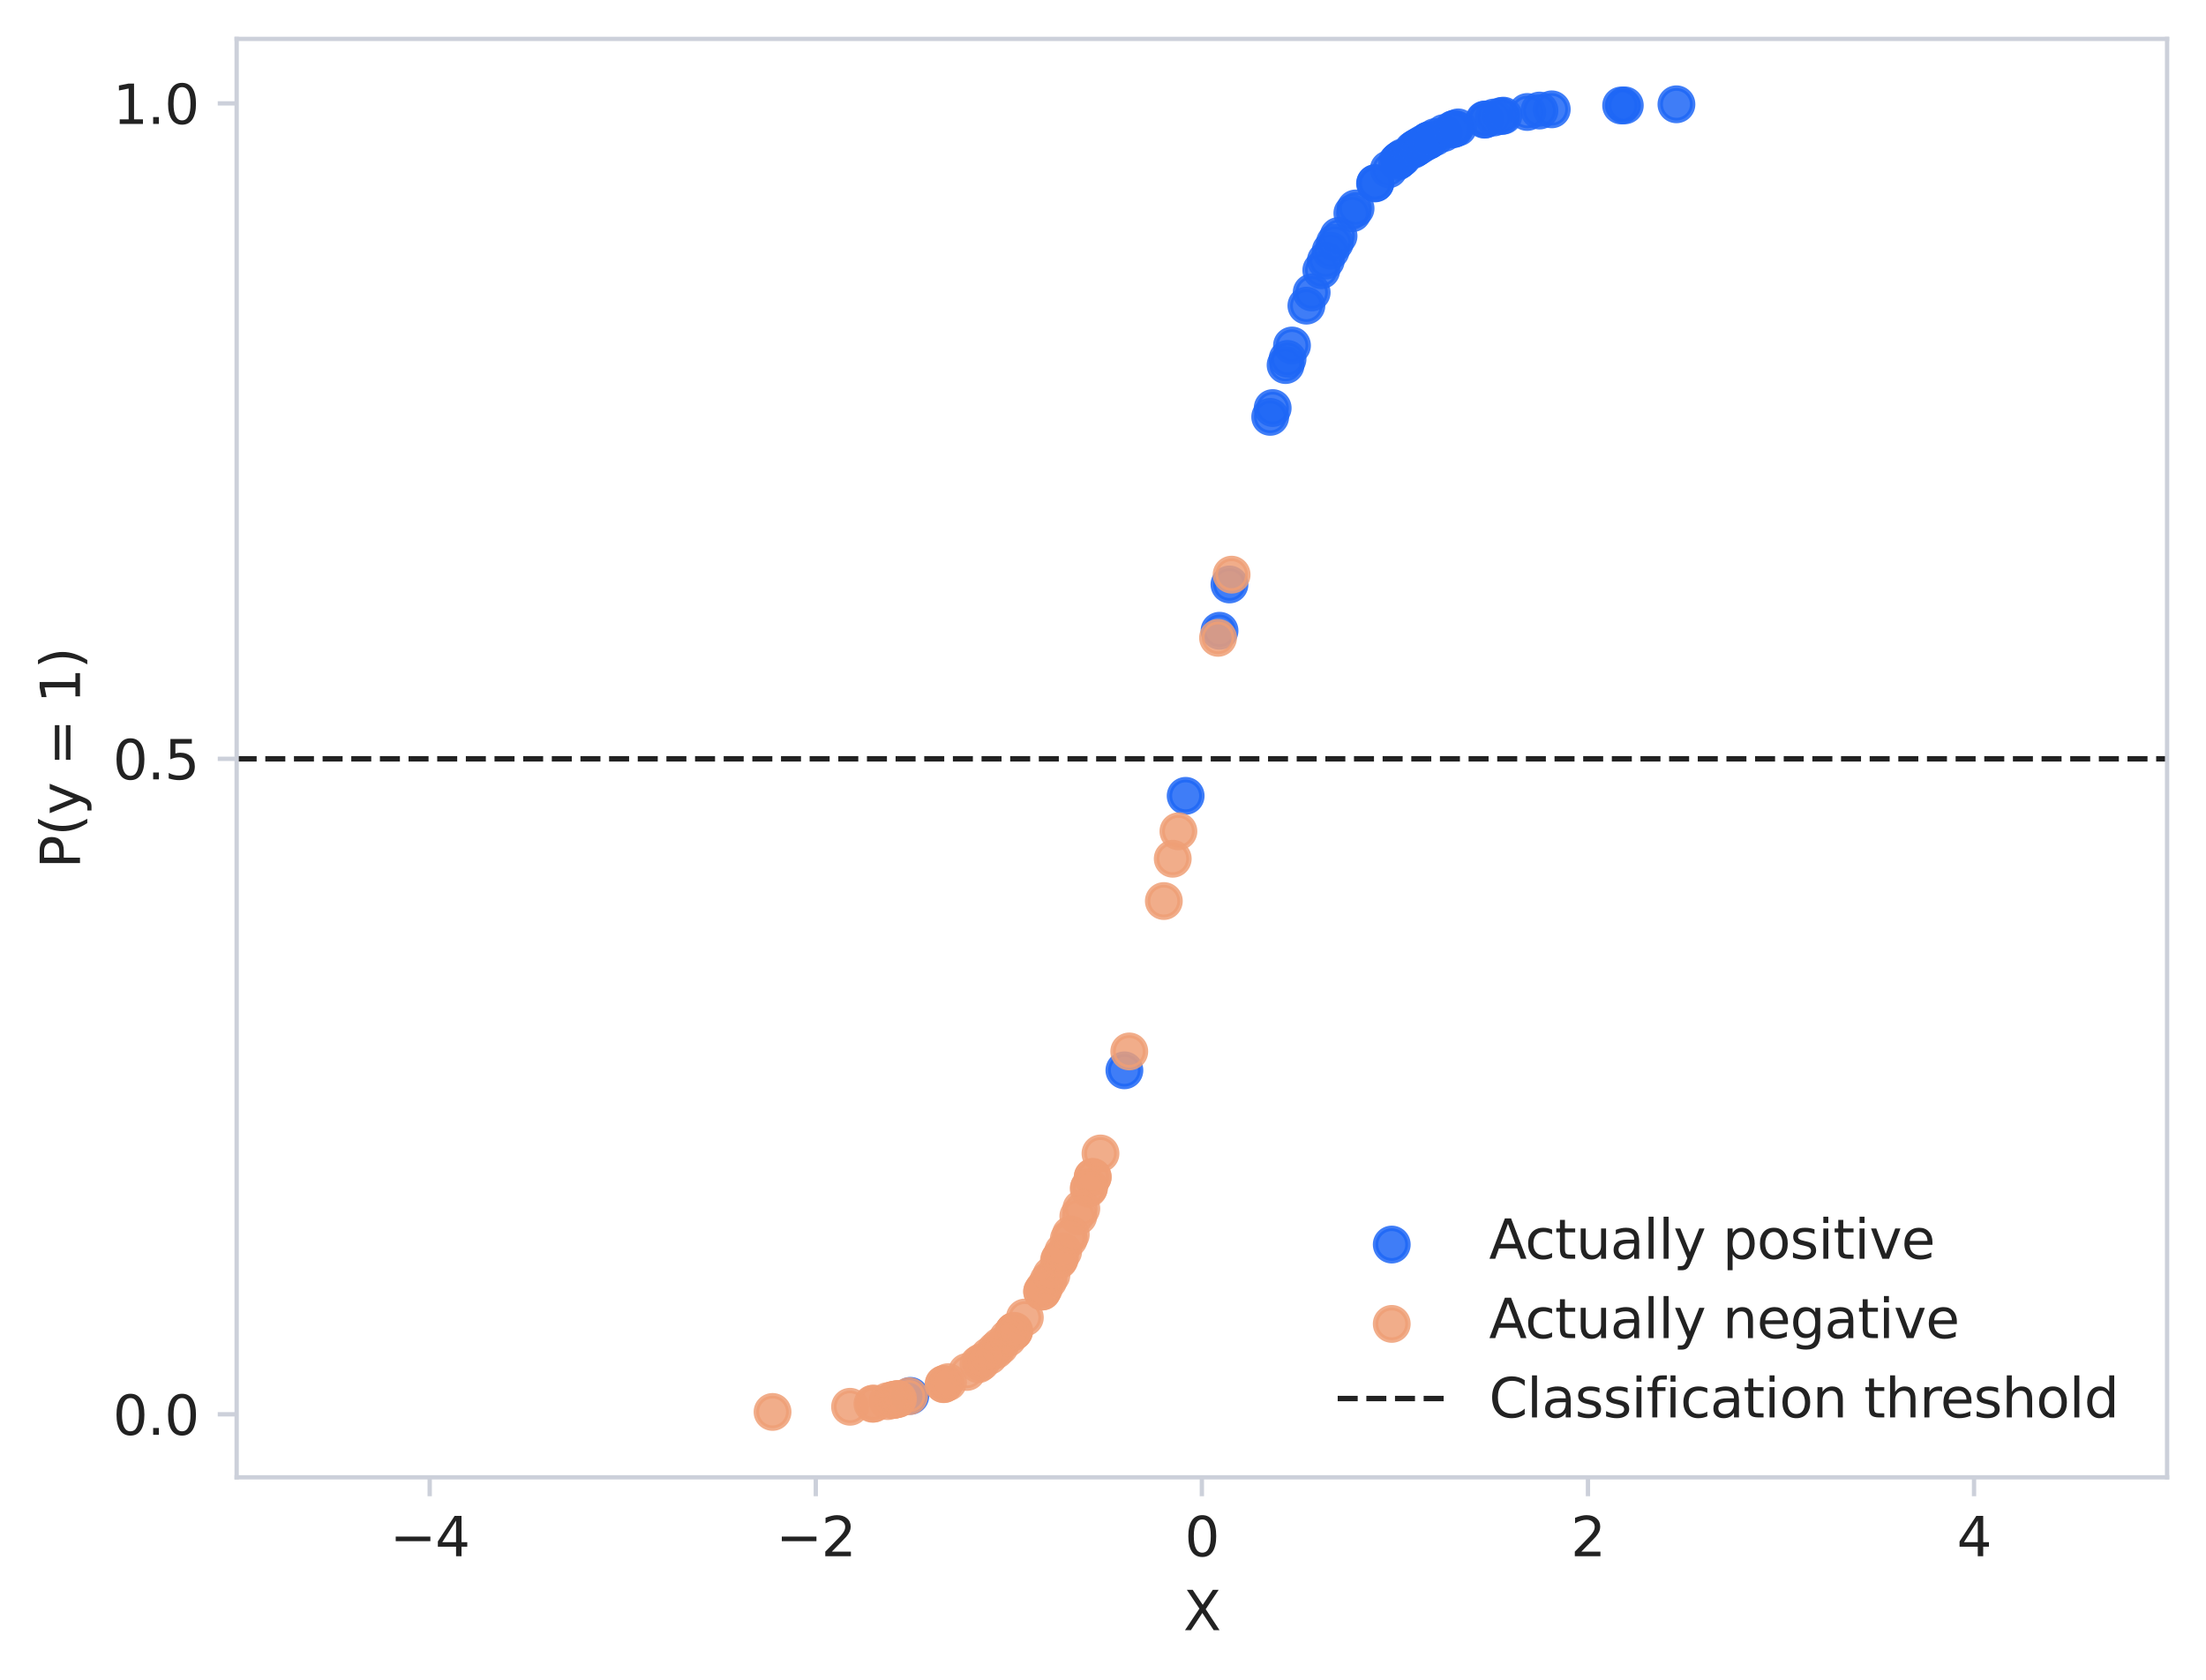 <?xml version="1.0" encoding="utf-8" standalone="no"?>
<!DOCTYPE svg PUBLIC "-//W3C//DTD SVG 1.1//EN"
  "http://www.w3.org/Graphics/SVG/1.1/DTD/svg11.dtd">
<svg xmlns:xlink="http://www.w3.org/1999/xlink" width="408.101pt" height="310.868pt" viewBox="0 0 408.101 310.868" xmlns="http://www.w3.org/2000/svg" version="1.1">
 <defs>
  <style type="text/css">*{stroke-linejoin: round; stroke-linecap: butt}</style>
 </defs>
 <g id="figure_1">
  <g id="patch_1">
   <path d="M 0 310.868 
L 408.101 310.868 
L 408.101 0 
L 0 0 
L 0 310.868 
z
" style="fill: none"/>
  </g>
  <g id="axes_1">
   <g id="patch_2">
    <path d="M 43.781 273.312 
L 400.901 273.312 
L 400.901 7.2 
L 43.781 7.2 
L 43.781 273.312 
z
" style="fill: none"/>
   </g>
   <g id="PathCollection_1">
    <defs>
     <path id="mb5e7da8bd6" d="M 0 3 
C 0.796 3 1.559 2.684 2.121 2.121 
C 2.684 1.559 3 0.796 3 0 
C 3 -0.796 2.684 -1.559 2.121 -2.121 
C 1.559 -2.684 0.796 -3 0 -3 
C -0.796 -3 -1.559 -2.684 -2.121 -2.121 
C -2.684 -1.559 -3 -0.796 -3 0 
C -3 0.796 -2.684 1.559 -2.121 2.121 
C -1.559 2.684 -0.796 3 0 3 
z
" style="stroke: #1e66f5; stroke-opacity: 0.85"/>
    </defs>
    <g clip-path="url(#pfe3448b955)">
     <use xlink:href="#mb5e7da8bd6" x="287.071" y="20.229" style="fill: #1e66f5; fill-opacity: 0.85; stroke: #1e66f5; stroke-opacity: 0.85"/>
     <use xlink:href="#mb5e7da8bd6" x="284.798" y="20.451" style="fill: #1e66f5; fill-opacity: 0.85; stroke: #1e66f5; stroke-opacity: 0.85"/>
     <use xlink:href="#mb5e7da8bd6" x="225.607" y="116.694" style="fill: #1e66f5; fill-opacity: 0.85; stroke: #1e66f5; stroke-opacity: 0.85"/>
     <use xlink:href="#mb5e7da8bd6" x="258.809" y="29.652" style="fill: #1e66f5; fill-opacity: 0.85; stroke: #1e66f5; stroke-opacity: 0.85"/>
     <use xlink:href="#mb5e7da8bd6" x="261.386" y="27.735" style="fill: #1e66f5; fill-opacity: 0.85; stroke: #1e66f5; stroke-opacity: 0.85"/>
     <use xlink:href="#mb5e7da8bd6" x="246.175" y="46.383" style="fill: #1e66f5; fill-opacity: 0.85; stroke: #1e66f5; stroke-opacity: 0.85"/>
     <use xlink:href="#mb5e7da8bd6" x="259.472" y="29.123" style="fill: #1e66f5; fill-opacity: 0.85; stroke: #1e66f5; stroke-opacity: 0.85"/>
     <use xlink:href="#mb5e7da8bd6" x="259.075" y="29.436" style="fill: #1e66f5; fill-opacity: 0.85; stroke: #1e66f5; stroke-opacity: 0.85"/>
     <use xlink:href="#mb5e7da8bd6" x="274.776" y="22.097" style="fill: #1e66f5; fill-opacity: 0.85; stroke: #1e66f5; stroke-opacity: 0.85"/>
     <use xlink:href="#mb5e7da8bd6" x="265.463" y="25.37" style="fill: #1e66f5; fill-opacity: 0.85; stroke: #1e66f5; stroke-opacity: 0.85"/>
     <use xlink:href="#mb5e7da8bd6" x="262.455" y="27.042" style="fill: #1e66f5; fill-opacity: 0.85; stroke: #1e66f5; stroke-opacity: 0.85"/>
     <use xlink:href="#mb5e7da8bd6" x="244.434" y="49.995" style="fill: #1e66f5; fill-opacity: 0.85; stroke: #1e66f5; stroke-opacity: 0.85"/>
     <use xlink:href="#mb5e7da8bd6" x="274.595" y="22.14" style="fill: #1e66f5; fill-opacity: 0.85; stroke: #1e66f5; stroke-opacity: 0.85"/>
     <use xlink:href="#mb5e7da8bd6" x="282.535" y="20.717" style="fill: #1e66f5; fill-opacity: 0.85; stroke: #1e66f5; stroke-opacity: 0.85"/>
     <use xlink:href="#mb5e7da8bd6" x="235.441" y="75.494" style="fill: #1e66f5; fill-opacity: 0.85; stroke: #1e66f5; stroke-opacity: 0.85"/>
     <use xlink:href="#mb5e7da8bd6" x="246.946" y="44.903" style="fill: #1e66f5; fill-opacity: 0.85; stroke: #1e66f5; stroke-opacity: 0.85"/>
     <use xlink:href="#mb5e7da8bd6" x="263.156" y="26.617" style="fill: #1e66f5; fill-opacity: 0.85; stroke: #1e66f5; stroke-opacity: 0.85"/>
     <use xlink:href="#mb5e7da8bd6" x="219.342" y="147.236" style="fill: #1e66f5; fill-opacity: 0.85; stroke: #1e66f5; stroke-opacity: 0.85"/>
     <use xlink:href="#mb5e7da8bd6" x="269.749" y="23.568" style="fill: #1e66f5; fill-opacity: 0.85; stroke: #1e66f5; stroke-opacity: 0.85"/>
     <use xlink:href="#mb5e7da8bd6" x="276.366" y="21.741" style="fill: #1e66f5; fill-opacity: 0.85; stroke: #1e66f5; stroke-opacity: 0.85"/>
     <use xlink:href="#mb5e7da8bd6" x="239.013" y="63.92" style="fill: #1e66f5; fill-opacity: 0.85; stroke: #1e66f5; stroke-opacity: 0.85"/>
     <use xlink:href="#mb5e7da8bd6" x="254.448" y="33.855" style="fill: #1e66f5; fill-opacity: 0.85; stroke: #1e66f5; stroke-opacity: 0.85"/>
     <use xlink:href="#mb5e7da8bd6" x="245.274" y="48.203" style="fill: #1e66f5; fill-opacity: 0.85; stroke: #1e66f5; stroke-opacity: 0.85"/>
     <use xlink:href="#mb5e7da8bd6" x="168.408" y="258.242" style="fill: #1e66f5; fill-opacity: 0.85; stroke: #1e66f5; stroke-opacity: 0.85"/>
     <use xlink:href="#mb5e7da8bd6" x="208.009" y="198.016" style="fill: #1e66f5; fill-opacity: 0.85; stroke: #1e66f5; stroke-opacity: 0.85"/>
     <use xlink:href="#mb5e7da8bd6" x="261.826" y="27.443" style="fill: #1e66f5; fill-opacity: 0.85; stroke: #1e66f5; stroke-opacity: 0.85"/>
     <use xlink:href="#mb5e7da8bd6" x="250.179" y="39.448" style="fill: #1e66f5; fill-opacity: 0.85; stroke: #1e66f5; stroke-opacity: 0.85"/>
     <use xlink:href="#mb5e7da8bd6" x="264.371" y="25.933" style="fill: #1e66f5; fill-opacity: 0.85; stroke: #1e66f5; stroke-opacity: 0.85"/>
     <use xlink:href="#mb5e7da8bd6" x="277.708" y="21.473" style="fill: #1e66f5; fill-opacity: 0.85; stroke: #1e66f5; stroke-opacity: 0.85"/>
     <use xlink:href="#mb5e7da8bd6" x="267.101" y="24.61" style="fill: #1e66f5; fill-opacity: 0.85; stroke: #1e66f5; stroke-opacity: 0.85"/>
     <use xlink:href="#mb5e7da8bd6" x="254.369" y="33.944" style="fill: #1e66f5; fill-opacity: 0.85; stroke: #1e66f5; stroke-opacity: 0.85"/>
     <use xlink:href="#mb5e7da8bd6" x="258.843" y="29.624" style="fill: #1e66f5; fill-opacity: 0.85; stroke: #1e66f5; stroke-opacity: 0.85"/>
     <use xlink:href="#mb5e7da8bd6" x="264.302" y="25.97" style="fill: #1e66f5; fill-opacity: 0.85; stroke: #1e66f5; stroke-opacity: 0.85"/>
     <use xlink:href="#mb5e7da8bd6" x="262.02" y="27.317" style="fill: #1e66f5; fill-opacity: 0.85; stroke: #1e66f5; stroke-opacity: 0.85"/>
     <use xlink:href="#mb5e7da8bd6" x="234.982" y="77.123" style="fill: #1e66f5; fill-opacity: 0.85; stroke: #1e66f5; stroke-opacity: 0.85"/>
     <use xlink:href="#mb5e7da8bd6" x="300.582" y="19.495" style="fill: #1e66f5; fill-opacity: 0.85; stroke: #1e66f5; stroke-opacity: 0.85"/>
     <use xlink:href="#mb5e7da8bd6" x="258.455" y="29.946" style="fill: #1e66f5; fill-opacity: 0.85; stroke: #1e66f5; stroke-opacity: 0.85"/>
     <use xlink:href="#mb5e7da8bd6" x="299.902" y="19.516" style="fill: #1e66f5; fill-opacity: 0.85; stroke: #1e66f5; stroke-opacity: 0.85"/>
     <use xlink:href="#mb5e7da8bd6" x="278.13" y="21.395" style="fill: #1e66f5; fill-opacity: 0.85; stroke: #1e66f5; stroke-opacity: 0.85"/>
     <use xlink:href="#mb5e7da8bd6" x="256.906" y="31.323" style="fill: #1e66f5; fill-opacity: 0.85; stroke: #1e66f5; stroke-opacity: 0.85"/>
     <use xlink:href="#mb5e7da8bd6" x="269.057" y="23.82" style="fill: #1e66f5; fill-opacity: 0.85; stroke: #1e66f5; stroke-opacity: 0.85"/>
     <use xlink:href="#mb5e7da8bd6" x="250.775" y="38.565" style="fill: #1e66f5; fill-opacity: 0.85; stroke: #1e66f5; stroke-opacity: 0.85"/>
     <use xlink:href="#mb5e7da8bd6" x="227.445" y="108.129" style="fill: #1e66f5; fill-opacity: 0.85; stroke: #1e66f5; stroke-opacity: 0.85"/>
     <use xlink:href="#mb5e7da8bd6" x="241.677" y="56.548" style="fill: #1e66f5; fill-opacity: 0.85; stroke: #1e66f5; stroke-opacity: 0.85"/>
     <use xlink:href="#mb5e7da8bd6" x="247.627" y="43.657" style="fill: #1e66f5; fill-opacity: 0.85; stroke: #1e66f5; stroke-opacity: 0.85"/>
     <use xlink:href="#mb5e7da8bd6" x="263.96" y="26.158" style="fill: #1e66f5; fill-opacity: 0.85; stroke: #1e66f5; stroke-opacity: 0.85"/>
     <use xlink:href="#mb5e7da8bd6" x="268.773" y="23.927" style="fill: #1e66f5; fill-opacity: 0.85; stroke: #1e66f5; stroke-opacity: 0.85"/>
     <use xlink:href="#mb5e7da8bd6" x="242.655" y="54.104" style="fill: #1e66f5; fill-opacity: 0.85; stroke: #1e66f5; stroke-opacity: 0.85"/>
     <use xlink:href="#mb5e7da8bd6" x="238.194" y="66.4" style="fill: #1e66f5; fill-opacity: 0.85; stroke: #1e66f5; stroke-opacity: 0.85"/>
     <use xlink:href="#mb5e7da8bd6" x="310.133" y="19.296" style="fill: #1e66f5; fill-opacity: 0.85; stroke: #1e66f5; stroke-opacity: 0.85"/>
     <use xlink:href="#mb5e7da8bd6" x="237.828" y="67.542" style="fill: #1e66f5; fill-opacity: 0.85; stroke: #1e66f5; stroke-opacity: 0.85"/>
    </g>
   </g>
   <g id="PathCollection_2">
    <defs>
     <path id="m855bb703c8" d="M 0 3 
C 0.796 3 1.559 2.684 2.121 2.121 
C 2.684 1.559 3 0.796 3 0 
C 3 -0.796 2.684 -1.559 2.121 -2.121 
C 1.559 -2.684 0.796 -3 0 -3 
C -0.796 -3 -1.559 -2.684 -2.121 -2.121 
C -2.684 -1.559 -3 -0.796 -3 0 
C -3 0.796 -2.684 1.559 -2.121 2.121 
C -1.559 2.684 -0.796 3 0 3 
z
" style="stroke: #ef9f76; stroke-opacity: 0.85"/>
    </defs>
    <g clip-path="url(#pfe3448b955)">
     <use xlink:href="#m855bb703c8" x="202.16" y="217.723" style="fill: #ef9f76; fill-opacity: 0.85; stroke: #ef9f76; stroke-opacity: 0.85"/>
     <use xlink:href="#m855bb703c8" x="174.623" y="256.055" style="fill: #ef9f76; fill-opacity: 0.85; stroke: #ef9f76; stroke-opacity: 0.85"/>
     <use xlink:href="#m855bb703c8" x="215.305" y="166.699" style="fill: #ef9f76; fill-opacity: 0.85; stroke: #ef9f76; stroke-opacity: 0.85"/>
     <use xlink:href="#m855bb703c8" x="187.638" y="246.211" style="fill: #ef9f76; fill-opacity: 0.85; stroke: #ef9f76; stroke-opacity: 0.85"/>
     <use xlink:href="#m855bb703c8" x="193.136" y="238.354" style="fill: #ef9f76; fill-opacity: 0.85; stroke: #ef9f76; stroke-opacity: 0.85"/>
     <use xlink:href="#m855bb703c8" x="208.91" y="194.521" style="fill: #ef9f76; fill-opacity: 0.85; stroke: #ef9f76; stroke-opacity: 0.85"/>
     <use xlink:href="#m855bb703c8" x="199.486" y="225.003" style="fill: #ef9f76; fill-opacity: 0.85; stroke: #ef9f76; stroke-opacity: 0.85"/>
     <use xlink:href="#m855bb703c8" x="184.998" y="249.036" style="fill: #ef9f76; fill-opacity: 0.85; stroke: #ef9f76; stroke-opacity: 0.85"/>
     <use xlink:href="#m855bb703c8" x="157.257" y="260.262" style="fill: #ef9f76; fill-opacity: 0.85; stroke: #ef9f76; stroke-opacity: 0.85"/>
     <use xlink:href="#m855bb703c8" x="174.558" y="256.083" style="fill: #ef9f76; fill-opacity: 0.85; stroke: #ef9f76; stroke-opacity: 0.85"/>
     <use xlink:href="#m855bb703c8" x="165.186" y="259.019" style="fill: #ef9f76; fill-opacity: 0.85; stroke: #ef9f76; stroke-opacity: 0.85"/>
     <use xlink:href="#m855bb703c8" x="218" y="153.797" style="fill: #ef9f76; fill-opacity: 0.85; stroke: #ef9f76; stroke-opacity: 0.85"/>
     <use xlink:href="#m855bb703c8" x="178.875" y="253.82" style="fill: #ef9f76; fill-opacity: 0.85; stroke: #ef9f76; stroke-opacity: 0.85"/>
     <use xlink:href="#m855bb703c8" x="227.843" y="106.316" style="fill: #ef9f76; fill-opacity: 0.85; stroke: #ef9f76; stroke-opacity: 0.85"/>
     <use xlink:href="#m855bb703c8" x="142.918" y="261.216" style="fill: #ef9f76; fill-opacity: 0.85; stroke: #ef9f76; stroke-opacity: 0.85"/>
     <use xlink:href="#m855bb703c8" x="181.013" y="252.391" style="fill: #ef9f76; fill-opacity: 0.85; stroke: #ef9f76; stroke-opacity: 0.85"/>
     <use xlink:href="#m855bb703c8" x="187.566" y="246.295" style="fill: #ef9f76; fill-opacity: 0.85; stroke: #ef9f76; stroke-opacity: 0.85"/>
     <use xlink:href="#m855bb703c8" x="165.427" y="258.967" style="fill: #ef9f76; fill-opacity: 0.85; stroke: #ef9f76; stroke-opacity: 0.85"/>
     <use xlink:href="#m855bb703c8" x="192.788" y="238.942" style="fill: #ef9f76; fill-opacity: 0.85; stroke: #ef9f76; stroke-opacity: 0.85"/>
     <use xlink:href="#m855bb703c8" x="187.484" y="246.39" style="fill: #ef9f76; fill-opacity: 0.85; stroke: #ef9f76; stroke-opacity: 0.85"/>
     <use xlink:href="#m855bb703c8" x="193.938" y="236.945" style="fill: #ef9f76; fill-opacity: 0.85; stroke: #ef9f76; stroke-opacity: 0.85"/>
     <use xlink:href="#m855bb703c8" x="201.394" y="219.917" style="fill: #ef9f76; fill-opacity: 0.85; stroke: #ef9f76; stroke-opacity: 0.85"/>
     <use xlink:href="#m855bb703c8" x="161.402" y="259.71" style="fill: #ef9f76; fill-opacity: 0.85; stroke: #ef9f76; stroke-opacity: 0.85"/>
     <use xlink:href="#m855bb703c8" x="187.519" y="246.35" style="fill: #ef9f76; fill-opacity: 0.85; stroke: #ef9f76; stroke-opacity: 0.85"/>
     <use xlink:href="#m855bb703c8" x="202.136" y="217.794" style="fill: #ef9f76; fill-opacity: 0.85; stroke: #ef9f76; stroke-opacity: 0.85"/>
     <use xlink:href="#m855bb703c8" x="168.168" y="258.307" style="fill: #ef9f76; fill-opacity: 0.85; stroke: #ef9f76; stroke-opacity: 0.85"/>
     <use xlink:href="#m855bb703c8" x="181.509" y="252.026" style="fill: #ef9f76; fill-opacity: 0.85; stroke: #ef9f76; stroke-opacity: 0.85"/>
     <use xlink:href="#m855bb703c8" x="197.725" y="229.236" style="fill: #ef9f76; fill-opacity: 0.85; stroke: #ef9f76; stroke-opacity: 0.85"/>
     <use xlink:href="#m855bb703c8" x="192.788" y="238.942" style="fill: #ef9f76; fill-opacity: 0.85; stroke: #ef9f76; stroke-opacity: 0.85"/>
     <use xlink:href="#m855bb703c8" x="166.135" y="258.81" style="fill: #ef9f76; fill-opacity: 0.85; stroke: #ef9f76; stroke-opacity: 0.85"/>
     <use xlink:href="#m855bb703c8" x="225.331" y="118.003" style="fill: #ef9f76; fill-opacity: 0.85; stroke: #ef9f76; stroke-opacity: 0.85"/>
     <use xlink:href="#m855bb703c8" x="201.497" y="219.627" style="fill: #ef9f76; fill-opacity: 0.85; stroke: #ef9f76; stroke-opacity: 0.85"/>
     <use xlink:href="#m855bb703c8" x="189.593" y="243.75" style="fill: #ef9f76; fill-opacity: 0.85; stroke: #ef9f76; stroke-opacity: 0.85"/>
     <use xlink:href="#m855bb703c8" x="184.206" y="249.783" style="fill: #ef9f76; fill-opacity: 0.85; stroke: #ef9f76; stroke-opacity: 0.85"/>
     <use xlink:href="#m855bb703c8" x="164.219" y="259.215" style="fill: #ef9f76; fill-opacity: 0.85; stroke: #ef9f76; stroke-opacity: 0.85"/>
     <use xlink:href="#m855bb703c8" x="203.587" y="213.398" style="fill: #ef9f76; fill-opacity: 0.85; stroke: #ef9f76; stroke-opacity: 0.85"/>
     <use xlink:href="#m855bb703c8" x="161.652" y="259.67" style="fill: #ef9f76; fill-opacity: 0.85; stroke: #ef9f76; stroke-opacity: 0.85"/>
     <use xlink:href="#m855bb703c8" x="175.38" y="255.708" style="fill: #ef9f76; fill-opacity: 0.85; stroke: #ef9f76; stroke-opacity: 0.85"/>
     <use xlink:href="#m855bb703c8" x="200.038" y="223.588" style="fill: #ef9f76; fill-opacity: 0.85; stroke: #ef9f76; stroke-opacity: 0.85"/>
     <use xlink:href="#m855bb703c8" x="182.982" y="250.857" style="fill: #ef9f76; fill-opacity: 0.85; stroke: #ef9f76; stroke-opacity: 0.85"/>
     <use xlink:href="#m855bb703c8" x="166.001" y="258.84" style="fill: #ef9f76; fill-opacity: 0.85; stroke: #ef9f76; stroke-opacity: 0.85"/>
     <use xlink:href="#m855bb703c8" x="186.456" y="247.543" style="fill: #ef9f76; fill-opacity: 0.85; stroke: #ef9f76; stroke-opacity: 0.85"/>
     <use xlink:href="#m855bb703c8" x="195.897" y="233.184" style="fill: #ef9f76; fill-opacity: 0.85; stroke: #ef9f76; stroke-opacity: 0.85"/>
     <use xlink:href="#m855bb703c8" x="165.359" y="258.982" style="fill: #ef9f76; fill-opacity: 0.85; stroke: #ef9f76; stroke-opacity: 0.85"/>
     <use xlink:href="#m855bb703c8" x="194.509" y="235.897" style="fill: #ef9f76; fill-opacity: 0.85; stroke: #ef9f76; stroke-opacity: 0.85"/>
     <use xlink:href="#m855bb703c8" x="196.081" y="232.805" style="fill: #ef9f76; fill-opacity: 0.85; stroke: #ef9f76; stroke-opacity: 0.85"/>
     <use xlink:href="#m855bb703c8" x="196.684" y="231.536" style="fill: #ef9f76; fill-opacity: 0.85; stroke: #ef9f76; stroke-opacity: 0.85"/>
     <use xlink:href="#m855bb703c8" x="198.097" y="228.377" style="fill: #ef9f76; fill-opacity: 0.85; stroke: #ef9f76; stroke-opacity: 0.85"/>
     <use xlink:href="#m855bb703c8" x="216.951" y="158.875" style="fill: #ef9f76; fill-opacity: 0.85; stroke: #ef9f76; stroke-opacity: 0.85"/>
    </g>
   </g>
   <g id="matplotlib.axis_1">
    <g id="xtick_1">
     <g id="line2d_1">
      <defs>
       <path id="m8115fd329e" d="M 0 0 
L 0 3.5 
" style="stroke: #ccd0da; stroke-width: 0.8"/>
      </defs>
      <g>
       <use xlink:href="#m8115fd329e" x="79.493" y="273.312" style="fill: #ccd0da; stroke: #ccd0da; stroke-width: 0.8"/>
      </g>
     </g>
     <g id="text_1">
      <!-- −4 -->
      <g style="fill: #222222" transform="translate(72.122 287.91) scale(0.1 -0.1)">
       <defs>
        <path id="DejaVuSans-2212" d="M 678 2272 
L 4684 2272 
L 4684 1741 
L 678 1741 
L 678 2272 
z
" transform="scale(0.016)"/>
        <path id="DejaVuSans-34" d="M 2419 4116 
L 825 1625 
L 2419 1625 
L 2419 4116 
z
M 2253 4666 
L 3047 4666 
L 3047 1625 
L 3713 1625 
L 3713 1100 
L 3047 1100 
L 3047 0 
L 2419 0 
L 2419 1100 
L 313 1100 
L 313 1709 
L 2253 4666 
z
" transform="scale(0.016)"/>
       </defs>
       <use xlink:href="#DejaVuSans-2212"/>
       <use xlink:href="#DejaVuSans-34" x="83.789"/>
      </g>
     </g>
    </g>
    <g id="xtick_2">
     <g id="line2d_2">
      <g>
       <use xlink:href="#m8115fd329e" x="150.917" y="273.312" style="fill: #ccd0da; stroke: #ccd0da; stroke-width: 0.8"/>
      </g>
     </g>
     <g id="text_2">
      <!-- −2 -->
      <g style="fill: #222222" transform="translate(143.546 287.91) scale(0.1 -0.1)">
       <defs>
        <path id="DejaVuSans-32" d="M 1228 531 
L 3431 531 
L 3431 0 
L 469 0 
L 469 531 
Q 828 903 1448 1529 
Q 2069 2156 2228 2338 
Q 2531 2678 2651 2914 
Q 2772 3150 2772 3378 
Q 2772 3750 2511 3984 
Q 2250 4219 1831 4219 
Q 1534 4219 1204 4116 
Q 875 4013 500 3803 
L 500 4441 
Q 881 4594 1212 4672 
Q 1544 4750 1819 4750 
Q 2544 4750 2975 4387 
Q 3406 4025 3406 3419 
Q 3406 3131 3298 2873 
Q 3191 2616 2906 2266 
Q 2828 2175 2409 1742 
Q 1991 1309 1228 531 
z
" transform="scale(0.016)"/>
       </defs>
       <use xlink:href="#DejaVuSans-2212"/>
       <use xlink:href="#DejaVuSans-32" x="83.789"/>
      </g>
     </g>
    </g>
    <g id="xtick_3">
     <g id="line2d_3">
      <g>
       <use xlink:href="#m8115fd329e" x="222.341" y="273.312" style="fill: #ccd0da; stroke: #ccd0da; stroke-width: 0.8"/>
      </g>
     </g>
     <g id="text_3">
      <!-- 0 -->
      <g style="fill: #222222" transform="translate(219.16 287.91) scale(0.1 -0.1)">
       <defs>
        <path id="DejaVuSans-30" d="M 2034 4250 
Q 1547 4250 1301 3770 
Q 1056 3291 1056 2328 
Q 1056 1369 1301 889 
Q 1547 409 2034 409 
Q 2525 409 2770 889 
Q 3016 1369 3016 2328 
Q 3016 3291 2770 3770 
Q 2525 4250 2034 4250 
z
M 2034 4750 
Q 2819 4750 3233 4129 
Q 3647 3509 3647 2328 
Q 3647 1150 3233 529 
Q 2819 -91 2034 -91 
Q 1250 -91 836 529 
Q 422 1150 422 2328 
Q 422 3509 836 4129 
Q 1250 4750 2034 4750 
z
" transform="scale(0.016)"/>
       </defs>
       <use xlink:href="#DejaVuSans-30"/>
      </g>
     </g>
    </g>
    <g id="xtick_4">
     <g id="line2d_4">
      <g>
       <use xlink:href="#m8115fd329e" x="293.765" y="273.312" style="fill: #ccd0da; stroke: #ccd0da; stroke-width: 0.8"/>
      </g>
     </g>
     <g id="text_4">
      <!-- 2 -->
      <g style="fill: #222222" transform="translate(290.584 287.91) scale(0.1 -0.1)">
       <use xlink:href="#DejaVuSans-32"/>
      </g>
     </g>
    </g>
    <g id="xtick_5">
     <g id="line2d_5">
      <g>
       <use xlink:href="#m8115fd329e" x="365.189" y="273.312" style="fill: #ccd0da; stroke: #ccd0da; stroke-width: 0.8"/>
      </g>
     </g>
     <g id="text_5">
      <!-- 4 -->
      <g style="fill: #222222" transform="translate(362.008 287.91) scale(0.1 -0.1)">
       <use xlink:href="#DejaVuSans-34"/>
      </g>
     </g>
    </g>
    <g id="text_6">
     <!-- X -->
     <g style="fill: #222222" transform="translate(218.916 301.589) scale(0.1 -0.1)">
      <defs>
       <path id="DejaVuSans-58" d="M 403 4666 
L 1081 4666 
L 2241 2931 
L 3406 4666 
L 4084 4666 
L 2584 2425 
L 4184 0 
L 3506 0 
L 2194 1984 
L 872 0 
L 191 0 
L 1856 2491 
L 403 4666 
z
" transform="scale(0.016)"/>
      </defs>
      <use xlink:href="#DejaVuSans-58"/>
     </g>
    </g>
   </g>
   <g id="matplotlib.axis_2">
    <g id="ytick_1">
     <g id="line2d_6">
      <defs>
       <path id="m08195a32ca" d="M 0 0 
L -3.5 0 
" style="stroke: #ccd0da; stroke-width: 0.8"/>
      </defs>
      <g>
       <use xlink:href="#m08195a32ca" x="43.781" y="261.651" style="fill: #ccd0da; stroke: #ccd0da; stroke-width: 0.8"/>
      </g>
     </g>
     <g id="text_7">
      <!-- 0.0 -->
      <g style="fill: #222222" transform="translate(20.878 265.451) scale(0.1 -0.1)">
       <defs>
        <path id="DejaVuSans-2e" d="M 684 794 
L 1344 794 
L 1344 0 
L 684 0 
L 684 794 
z
" transform="scale(0.016)"/>
       </defs>
       <use xlink:href="#DejaVuSans-30"/>
       <use xlink:href="#DejaVuSans-2e" x="63.623"/>
       <use xlink:href="#DejaVuSans-30" x="95.41"/>
      </g>
     </g>
    </g>
    <g id="ytick_2">
     <g id="line2d_7">
      <g>
       <use xlink:href="#m08195a32ca" x="43.781" y="140.389" style="fill: #ccd0da; stroke: #ccd0da; stroke-width: 0.8"/>
      </g>
     </g>
     <g id="text_8">
      <!-- 0.5 -->
      <g style="fill: #222222" transform="translate(20.878 144.188) scale(0.1 -0.1)">
       <defs>
        <path id="DejaVuSans-35" d="M 691 4666 
L 3169 4666 
L 3169 4134 
L 1269 4134 
L 1269 2991 
Q 1406 3038 1543 3061 
Q 1681 3084 1819 3084 
Q 2600 3084 3056 2656 
Q 3513 2228 3513 1497 
Q 3513 744 3044 326 
Q 2575 -91 1722 -91 
Q 1428 -91 1123 -41 
Q 819 9 494 109 
L 494 744 
Q 775 591 1075 516 
Q 1375 441 1709 441 
Q 2250 441 2565 725 
Q 2881 1009 2881 1497 
Q 2881 1984 2565 2268 
Q 2250 2553 1709 2553 
Q 1456 2553 1204 2497 
Q 953 2441 691 2322 
L 691 4666 
z
" transform="scale(0.016)"/>
       </defs>
       <use xlink:href="#DejaVuSans-30"/>
       <use xlink:href="#DejaVuSans-2e" x="63.623"/>
       <use xlink:href="#DejaVuSans-35" x="95.41"/>
      </g>
     </g>
    </g>
    <g id="ytick_3">
     <g id="line2d_8">
      <g>
       <use xlink:href="#m08195a32ca" x="43.781" y="19.126" style="fill: #ccd0da; stroke: #ccd0da; stroke-width: 0.8"/>
      </g>
     </g>
     <g id="text_9">
      <!-- 1.0 -->
      <g style="fill: #222222" transform="translate(20.878 22.925) scale(0.1 -0.1)">
       <defs>
        <path id="DejaVuSans-31" d="M 794 531 
L 1825 531 
L 1825 4091 
L 703 3866 
L 703 4441 
L 1819 4666 
L 2450 4666 
L 2450 531 
L 3481 531 
L 3481 0 
L 794 0 
L 794 531 
z
" transform="scale(0.016)"/>
       </defs>
       <use xlink:href="#DejaVuSans-31"/>
       <use xlink:href="#DejaVuSans-2e" x="63.623"/>
       <use xlink:href="#DejaVuSans-30" x="95.41"/>
      </g>
     </g>
    </g>
    <g id="text_10">
     <!-- P(y = 1) -->
     <g style="fill: #222222" transform="translate(14.798 160.681) rotate(-90) scale(0.1 -0.1)">
      <defs>
       <path id="DejaVuSans-50" d="M 1259 4147 
L 1259 2394 
L 2053 2394 
Q 2494 2394 2734 2622 
Q 2975 2850 2975 3272 
Q 2975 3691 2734 3919 
Q 2494 4147 2053 4147 
L 1259 4147 
z
M 628 4666 
L 2053 4666 
Q 2838 4666 3239 4311 
Q 3641 3956 3641 3272 
Q 3641 2581 3239 2228 
Q 2838 1875 2053 1875 
L 1259 1875 
L 1259 0 
L 628 0 
L 628 4666 
z
" transform="scale(0.016)"/>
       <path id="DejaVuSans-28" d="M 1984 4856 
Q 1566 4138 1362 3434 
Q 1159 2731 1159 2009 
Q 1159 1288 1364 580 
Q 1569 -128 1984 -844 
L 1484 -844 
Q 1016 -109 783 600 
Q 550 1309 550 2009 
Q 550 2706 781 3412 
Q 1013 4119 1484 4856 
L 1984 4856 
z
" transform="scale(0.016)"/>
       <path id="DejaVuSans-79" d="M 2059 -325 
Q 1816 -950 1584 -1140 
Q 1353 -1331 966 -1331 
L 506 -1331 
L 506 -850 
L 844 -850 
Q 1081 -850 1212 -737 
Q 1344 -625 1503 -206 
L 1606 56 
L 191 3500 
L 800 3500 
L 1894 763 
L 2988 3500 
L 3597 3500 
L 2059 -325 
z
" transform="scale(0.016)"/>
       <path id="DejaVuSans-20" transform="scale(0.016)"/>
       <path id="DejaVuSans-3d" d="M 678 2906 
L 4684 2906 
L 4684 2381 
L 678 2381 
L 678 2906 
z
M 678 1631 
L 4684 1631 
L 4684 1100 
L 678 1100 
L 678 1631 
z
" transform="scale(0.016)"/>
       <path id="DejaVuSans-29" d="M 513 4856 
L 1013 4856 
Q 1481 4119 1714 3412 
Q 1947 2706 1947 2009 
Q 1947 1309 1714 600 
Q 1481 -109 1013 -844 
L 513 -844 
Q 928 -128 1133 580 
Q 1338 1288 1338 2009 
Q 1338 2731 1133 3434 
Q 928 4138 513 4856 
z
" transform="scale(0.016)"/>
      </defs>
      <use xlink:href="#DejaVuSans-50"/>
      <use xlink:href="#DejaVuSans-28" x="60.303"/>
      <use xlink:href="#DejaVuSans-79" x="99.316"/>
      <use xlink:href="#DejaVuSans-20" x="158.496"/>
      <use xlink:href="#DejaVuSans-3d" x="190.283"/>
      <use xlink:href="#DejaVuSans-20" x="274.072"/>
      <use xlink:href="#DejaVuSans-31" x="305.859"/>
      <use xlink:href="#DejaVuSans-29" x="369.482"/>
     </g>
    </g>
   </g>
   <g id="line2d_9">
    <path d="M 43.781 140.389 
L 400.901 140.389 
" clip-path="url(#pfe3448b955)" style="fill: none; stroke-dasharray: 3.7,1.6; stroke-dashoffset: 0; stroke: #222222"/>
   </g>
   <g id="patch_3">
    <path d="M 43.781 273.312 
L 43.781 7.2 
" style="fill: none; stroke: #ccd0da; stroke-width: 0.8; stroke-linejoin: miter; stroke-linecap: square"/>
   </g>
   <g id="patch_4">
    <path d="M 400.901 273.312 
L 400.901 7.2 
" style="fill: none; stroke: #ccd0da; stroke-width: 0.8; stroke-linejoin: miter; stroke-linecap: square"/>
   </g>
   <g id="patch_5">
    <path d="M 43.781 273.312 
L 400.901 273.312 
" style="fill: none; stroke: #ccd0da; stroke-width: 0.8; stroke-linejoin: miter; stroke-linecap: square"/>
   </g>
   <g id="patch_6">
    <path d="M 43.781 7.2 
L 400.901 7.2 
" style="fill: none; stroke: #ccd0da; stroke-width: 0.8; stroke-linejoin: miter; stroke-linecap: square"/>
   </g>
   <g id="legend_1">
    <g id="patch_7">
     <path d="M 245.468 268.312 
L 393.901 268.312 
Q 395.901 268.312 395.901 266.312 
L 395.901 223.278 
Q 395.901 221.278 393.901 221.278 
L 245.468 221.278 
Q 243.468 221.278 243.468 223.278 
L 243.468 266.312 
Q 243.468 268.312 245.468 268.312 
L 245.468 268.312 
z
" style="fill: none; opacity: 0"/>
    </g>
    <g id="PathCollection_3">
     <g>
      <use xlink:href="#mb5e7da8bd6" x="257.468" y="230.251" style="fill: #1e66f5; fill-opacity: 0.85; stroke: #1e66f5; stroke-opacity: 0.85"/>
     </g>
    </g>
    <g id="text_11">
     <!-- Actually positive -->
     <g style="fill: #222222" transform="translate(275.468 232.876) scale(0.1 -0.1)">
      <defs>
       <path id="DejaVuSans-41" d="M 2188 4044 
L 1331 1722 
L 3047 1722 
L 2188 4044 
z
M 1831 4666 
L 2547 4666 
L 4325 0 
L 3669 0 
L 3244 1197 
L 1141 1197 
L 716 0 
L 50 0 
L 1831 4666 
z
" transform="scale(0.016)"/>
       <path id="DejaVuSans-63" d="M 3122 3366 
L 3122 2828 
Q 2878 2963 2633 3030 
Q 2388 3097 2138 3097 
Q 1578 3097 1268 2742 
Q 959 2388 959 1747 
Q 959 1106 1268 751 
Q 1578 397 2138 397 
Q 2388 397 2633 464 
Q 2878 531 3122 666 
L 3122 134 
Q 2881 22 2623 -34 
Q 2366 -91 2075 -91 
Q 1284 -91 818 406 
Q 353 903 353 1747 
Q 353 2603 823 3093 
Q 1294 3584 2113 3584 
Q 2378 3584 2631 3529 
Q 2884 3475 3122 3366 
z
" transform="scale(0.016)"/>
       <path id="DejaVuSans-74" d="M 1172 4494 
L 1172 3500 
L 2356 3500 
L 2356 3053 
L 1172 3053 
L 1172 1153 
Q 1172 725 1289 603 
Q 1406 481 1766 481 
L 2356 481 
L 2356 0 
L 1766 0 
Q 1100 0 847 248 
Q 594 497 594 1153 
L 594 3053 
L 172 3053 
L 172 3500 
L 594 3500 
L 594 4494 
L 1172 4494 
z
" transform="scale(0.016)"/>
       <path id="DejaVuSans-75" d="M 544 1381 
L 544 3500 
L 1119 3500 
L 1119 1403 
Q 1119 906 1312 657 
Q 1506 409 1894 409 
Q 2359 409 2629 706 
Q 2900 1003 2900 1516 
L 2900 3500 
L 3475 3500 
L 3475 0 
L 2900 0 
L 2900 538 
Q 2691 219 2414 64 
Q 2138 -91 1772 -91 
Q 1169 -91 856 284 
Q 544 659 544 1381 
z
M 1991 3584 
L 1991 3584 
z
" transform="scale(0.016)"/>
       <path id="DejaVuSans-61" d="M 2194 1759 
Q 1497 1759 1228 1600 
Q 959 1441 959 1056 
Q 959 750 1161 570 
Q 1363 391 1709 391 
Q 2188 391 2477 730 
Q 2766 1069 2766 1631 
L 2766 1759 
L 2194 1759 
z
M 3341 1997 
L 3341 0 
L 2766 0 
L 2766 531 
Q 2569 213 2275 61 
Q 1981 -91 1556 -91 
Q 1019 -91 701 211 
Q 384 513 384 1019 
Q 384 1609 779 1909 
Q 1175 2209 1959 2209 
L 2766 2209 
L 2766 2266 
Q 2766 2663 2505 2880 
Q 2244 3097 1772 3097 
Q 1472 3097 1187 3025 
Q 903 2953 641 2809 
L 641 3341 
Q 956 3463 1253 3523 
Q 1550 3584 1831 3584 
Q 2591 3584 2966 3190 
Q 3341 2797 3341 1997 
z
" transform="scale(0.016)"/>
       <path id="DejaVuSans-6c" d="M 603 4863 
L 1178 4863 
L 1178 0 
L 603 0 
L 603 4863 
z
" transform="scale(0.016)"/>
       <path id="DejaVuSans-70" d="M 1159 525 
L 1159 -1331 
L 581 -1331 
L 581 3500 
L 1159 3500 
L 1159 2969 
Q 1341 3281 1617 3432 
Q 1894 3584 2278 3584 
Q 2916 3584 3314 3078 
Q 3713 2572 3713 1747 
Q 3713 922 3314 415 
Q 2916 -91 2278 -91 
Q 1894 -91 1617 61 
Q 1341 213 1159 525 
z
M 3116 1747 
Q 3116 2381 2855 2742 
Q 2594 3103 2138 3103 
Q 1681 3103 1420 2742 
Q 1159 2381 1159 1747 
Q 1159 1113 1420 752 
Q 1681 391 2138 391 
Q 2594 391 2855 752 
Q 3116 1113 3116 1747 
z
" transform="scale(0.016)"/>
       <path id="DejaVuSans-6f" d="M 1959 3097 
Q 1497 3097 1228 2736 
Q 959 2375 959 1747 
Q 959 1119 1226 758 
Q 1494 397 1959 397 
Q 2419 397 2687 759 
Q 2956 1122 2956 1747 
Q 2956 2369 2687 2733 
Q 2419 3097 1959 3097 
z
M 1959 3584 
Q 2709 3584 3137 3096 
Q 3566 2609 3566 1747 
Q 3566 888 3137 398 
Q 2709 -91 1959 -91 
Q 1206 -91 779 398 
Q 353 888 353 1747 
Q 353 2609 779 3096 
Q 1206 3584 1959 3584 
z
" transform="scale(0.016)"/>
       <path id="DejaVuSans-73" d="M 2834 3397 
L 2834 2853 
Q 2591 2978 2328 3040 
Q 2066 3103 1784 3103 
Q 1356 3103 1142 2972 
Q 928 2841 928 2578 
Q 928 2378 1081 2264 
Q 1234 2150 1697 2047 
L 1894 2003 
Q 2506 1872 2764 1633 
Q 3022 1394 3022 966 
Q 3022 478 2636 193 
Q 2250 -91 1575 -91 
Q 1294 -91 989 -36 
Q 684 19 347 128 
L 347 722 
Q 666 556 975 473 
Q 1284 391 1588 391 
Q 1994 391 2212 530 
Q 2431 669 2431 922 
Q 2431 1156 2273 1281 
Q 2116 1406 1581 1522 
L 1381 1569 
Q 847 1681 609 1914 
Q 372 2147 372 2553 
Q 372 3047 722 3315 
Q 1072 3584 1716 3584 
Q 2034 3584 2315 3537 
Q 2597 3491 2834 3397 
z
" transform="scale(0.016)"/>
       <path id="DejaVuSans-69" d="M 603 3500 
L 1178 3500 
L 1178 0 
L 603 0 
L 603 3500 
z
M 603 4863 
L 1178 4863 
L 1178 4134 
L 603 4134 
L 603 4863 
z
" transform="scale(0.016)"/>
       <path id="DejaVuSans-76" d="M 191 3500 
L 800 3500 
L 1894 563 
L 2988 3500 
L 3597 3500 
L 2284 0 
L 1503 0 
L 191 3500 
z
" transform="scale(0.016)"/>
       <path id="DejaVuSans-65" d="M 3597 1894 
L 3597 1613 
L 953 1613 
Q 991 1019 1311 708 
Q 1631 397 2203 397 
Q 2534 397 2845 478 
Q 3156 559 3463 722 
L 3463 178 
Q 3153 47 2828 -22 
Q 2503 -91 2169 -91 
Q 1331 -91 842 396 
Q 353 884 353 1716 
Q 353 2575 817 3079 
Q 1281 3584 2069 3584 
Q 2775 3584 3186 3129 
Q 3597 2675 3597 1894 
z
M 3022 2063 
Q 3016 2534 2758 2815 
Q 2500 3097 2075 3097 
Q 1594 3097 1305 2825 
Q 1016 2553 972 2059 
L 3022 2063 
z
" transform="scale(0.016)"/>
      </defs>
      <use xlink:href="#DejaVuSans-41"/>
      <use xlink:href="#DejaVuSans-63" x="66.658"/>
      <use xlink:href="#DejaVuSans-74" x="121.639"/>
      <use xlink:href="#DejaVuSans-75" x="160.848"/>
      <use xlink:href="#DejaVuSans-61" x="224.227"/>
      <use xlink:href="#DejaVuSans-6c" x="285.506"/>
      <use xlink:href="#DejaVuSans-6c" x="313.289"/>
      <use xlink:href="#DejaVuSans-79" x="341.072"/>
      <use xlink:href="#DejaVuSans-20" x="400.252"/>
      <use xlink:href="#DejaVuSans-70" x="432.039"/>
      <use xlink:href="#DejaVuSans-6f" x="495.516"/>
      <use xlink:href="#DejaVuSans-73" x="556.697"/>
      <use xlink:href="#DejaVuSans-69" x="608.797"/>
      <use xlink:href="#DejaVuSans-74" x="636.58"/>
      <use xlink:href="#DejaVuSans-69" x="675.789"/>
      <use xlink:href="#DejaVuSans-76" x="703.572"/>
      <use xlink:href="#DejaVuSans-65" x="762.752"/>
     </g>
    </g>
    <g id="PathCollection_4">
     <g>
      <use xlink:href="#m855bb703c8" x="257.468" y="244.929" style="fill: #ef9f76; fill-opacity: 0.85; stroke: #ef9f76; stroke-opacity: 0.85"/>
     </g>
    </g>
    <g id="text_12">
     <!-- Actually negative -->
     <g style="fill: #222222" transform="translate(275.468 247.554) scale(0.1 -0.1)">
      <defs>
       <path id="DejaVuSans-6e" d="M 3513 2113 
L 3513 0 
L 2938 0 
L 2938 2094 
Q 2938 2591 2744 2837 
Q 2550 3084 2163 3084 
Q 1697 3084 1428 2787 
Q 1159 2491 1159 1978 
L 1159 0 
L 581 0 
L 581 3500 
L 1159 3500 
L 1159 2956 
Q 1366 3272 1645 3428 
Q 1925 3584 2291 3584 
Q 2894 3584 3203 3211 
Q 3513 2838 3513 2113 
z
" transform="scale(0.016)"/>
       <path id="DejaVuSans-67" d="M 2906 1791 
Q 2906 2416 2648 2759 
Q 2391 3103 1925 3103 
Q 1463 3103 1205 2759 
Q 947 2416 947 1791 
Q 947 1169 1205 825 
Q 1463 481 1925 481 
Q 2391 481 2648 825 
Q 2906 1169 2906 1791 
z
M 3481 434 
Q 3481 -459 3084 -895 
Q 2688 -1331 1869 -1331 
Q 1566 -1331 1297 -1286 
Q 1028 -1241 775 -1147 
L 775 -588 
Q 1028 -725 1275 -790 
Q 1522 -856 1778 -856 
Q 2344 -856 2625 -561 
Q 2906 -266 2906 331 
L 2906 616 
Q 2728 306 2450 153 
Q 2172 0 1784 0 
Q 1141 0 747 490 
Q 353 981 353 1791 
Q 353 2603 747 3093 
Q 1141 3584 1784 3584 
Q 2172 3584 2450 3431 
Q 2728 3278 2906 2969 
L 2906 3500 
L 3481 3500 
L 3481 434 
z
" transform="scale(0.016)"/>
      </defs>
      <use xlink:href="#DejaVuSans-41"/>
      <use xlink:href="#DejaVuSans-63" x="66.658"/>
      <use xlink:href="#DejaVuSans-74" x="121.639"/>
      <use xlink:href="#DejaVuSans-75" x="160.848"/>
      <use xlink:href="#DejaVuSans-61" x="224.227"/>
      <use xlink:href="#DejaVuSans-6c" x="285.506"/>
      <use xlink:href="#DejaVuSans-6c" x="313.289"/>
      <use xlink:href="#DejaVuSans-79" x="341.072"/>
      <use xlink:href="#DejaVuSans-20" x="400.252"/>
      <use xlink:href="#DejaVuSans-6e" x="432.039"/>
      <use xlink:href="#DejaVuSans-65" x="495.418"/>
      <use xlink:href="#DejaVuSans-67" x="556.941"/>
      <use xlink:href="#DejaVuSans-61" x="620.418"/>
      <use xlink:href="#DejaVuSans-74" x="681.697"/>
      <use xlink:href="#DejaVuSans-69" x="720.906"/>
      <use xlink:href="#DejaVuSans-76" x="748.689"/>
      <use xlink:href="#DejaVuSans-65" x="807.869"/>
     </g>
    </g>
    <g id="line2d_10">
     <path d="M 247.468 258.732 
L 257.468 258.732 
L 267.468 258.732 
" style="fill: none; stroke-dasharray: 3.7,1.6; stroke-dashoffset: 0; stroke: #222222"/>
    </g>
    <g id="text_13">
     <!-- Classification threshold -->
     <g style="fill: #222222" transform="translate(275.468 262.232) scale(0.1 -0.1)">
      <defs>
       <path id="DejaVuSans-43" d="M 4122 4306 
L 4122 3641 
Q 3803 3938 3442 4084 
Q 3081 4231 2675 4231 
Q 1875 4231 1450 3742 
Q 1025 3253 1025 2328 
Q 1025 1406 1450 917 
Q 1875 428 2675 428 
Q 3081 428 3442 575 
Q 3803 722 4122 1019 
L 4122 359 
Q 3791 134 3420 21 
Q 3050 -91 2638 -91 
Q 1578 -91 968 557 
Q 359 1206 359 2328 
Q 359 3453 968 4101 
Q 1578 4750 2638 4750 
Q 3056 4750 3426 4639 
Q 3797 4528 4122 4306 
z
" transform="scale(0.016)"/>
       <path id="DejaVuSans-66" d="M 2375 4863 
L 2375 4384 
L 1825 4384 
Q 1516 4384 1395 4259 
Q 1275 4134 1275 3809 
L 1275 3500 
L 2222 3500 
L 2222 3053 
L 1275 3053 
L 1275 0 
L 697 0 
L 697 3053 
L 147 3053 
L 147 3500 
L 697 3500 
L 697 3744 
Q 697 4328 969 4595 
Q 1241 4863 1831 4863 
L 2375 4863 
z
" transform="scale(0.016)"/>
       <path id="DejaVuSans-68" d="M 3513 2113 
L 3513 0 
L 2938 0 
L 2938 2094 
Q 2938 2591 2744 2837 
Q 2550 3084 2163 3084 
Q 1697 3084 1428 2787 
Q 1159 2491 1159 1978 
L 1159 0 
L 581 0 
L 581 4863 
L 1159 4863 
L 1159 2956 
Q 1366 3272 1645 3428 
Q 1925 3584 2291 3584 
Q 2894 3584 3203 3211 
Q 3513 2838 3513 2113 
z
" transform="scale(0.016)"/>
       <path id="DejaVuSans-72" d="M 2631 2963 
Q 2534 3019 2420 3045 
Q 2306 3072 2169 3072 
Q 1681 3072 1420 2755 
Q 1159 2438 1159 1844 
L 1159 0 
L 581 0 
L 581 3500 
L 1159 3500 
L 1159 2956 
Q 1341 3275 1631 3429 
Q 1922 3584 2338 3584 
Q 2397 3584 2469 3576 
Q 2541 3569 2628 3553 
L 2631 2963 
z
" transform="scale(0.016)"/>
       <path id="DejaVuSans-64" d="M 2906 2969 
L 2906 4863 
L 3481 4863 
L 3481 0 
L 2906 0 
L 2906 525 
Q 2725 213 2448 61 
Q 2172 -91 1784 -91 
Q 1150 -91 751 415 
Q 353 922 353 1747 
Q 353 2572 751 3078 
Q 1150 3584 1784 3584 
Q 2172 3584 2448 3432 
Q 2725 3281 2906 2969 
z
M 947 1747 
Q 947 1113 1208 752 
Q 1469 391 1925 391 
Q 2381 391 2643 752 
Q 2906 1113 2906 1747 
Q 2906 2381 2643 2742 
Q 2381 3103 1925 3103 
Q 1469 3103 1208 2742 
Q 947 2381 947 1747 
z
" transform="scale(0.016)"/>
      </defs>
      <use xlink:href="#DejaVuSans-43"/>
      <use xlink:href="#DejaVuSans-6c" x="69.824"/>
      <use xlink:href="#DejaVuSans-61" x="97.607"/>
      <use xlink:href="#DejaVuSans-73" x="158.887"/>
      <use xlink:href="#DejaVuSans-73" x="210.986"/>
      <use xlink:href="#DejaVuSans-69" x="263.086"/>
      <use xlink:href="#DejaVuSans-66" x="290.869"/>
      <use xlink:href="#DejaVuSans-69" x="326.074"/>
      <use xlink:href="#DejaVuSans-63" x="353.857"/>
      <use xlink:href="#DejaVuSans-61" x="408.838"/>
      <use xlink:href="#DejaVuSans-74" x="470.117"/>
      <use xlink:href="#DejaVuSans-69" x="509.326"/>
      <use xlink:href="#DejaVuSans-6f" x="537.109"/>
      <use xlink:href="#DejaVuSans-6e" x="598.291"/>
      <use xlink:href="#DejaVuSans-20" x="661.67"/>
      <use xlink:href="#DejaVuSans-74" x="693.457"/>
      <use xlink:href="#DejaVuSans-68" x="732.666"/>
      <use xlink:href="#DejaVuSans-72" x="796.045"/>
      <use xlink:href="#DejaVuSans-65" x="834.908"/>
      <use xlink:href="#DejaVuSans-73" x="896.432"/>
      <use xlink:href="#DejaVuSans-68" x="948.531"/>
      <use xlink:href="#DejaVuSans-6f" x="1011.91"/>
      <use xlink:href="#DejaVuSans-6c" x="1073.092"/>
      <use xlink:href="#DejaVuSans-64" x="1100.875"/>
     </g>
    </g>
   </g>
  </g>
 </g>
 <defs>
  <clipPath id="pfe3448b955">
   <rect x="43.781" y="7.2" width="357.12" height="266.112"/>
  </clipPath>
 </defs>
</svg>
